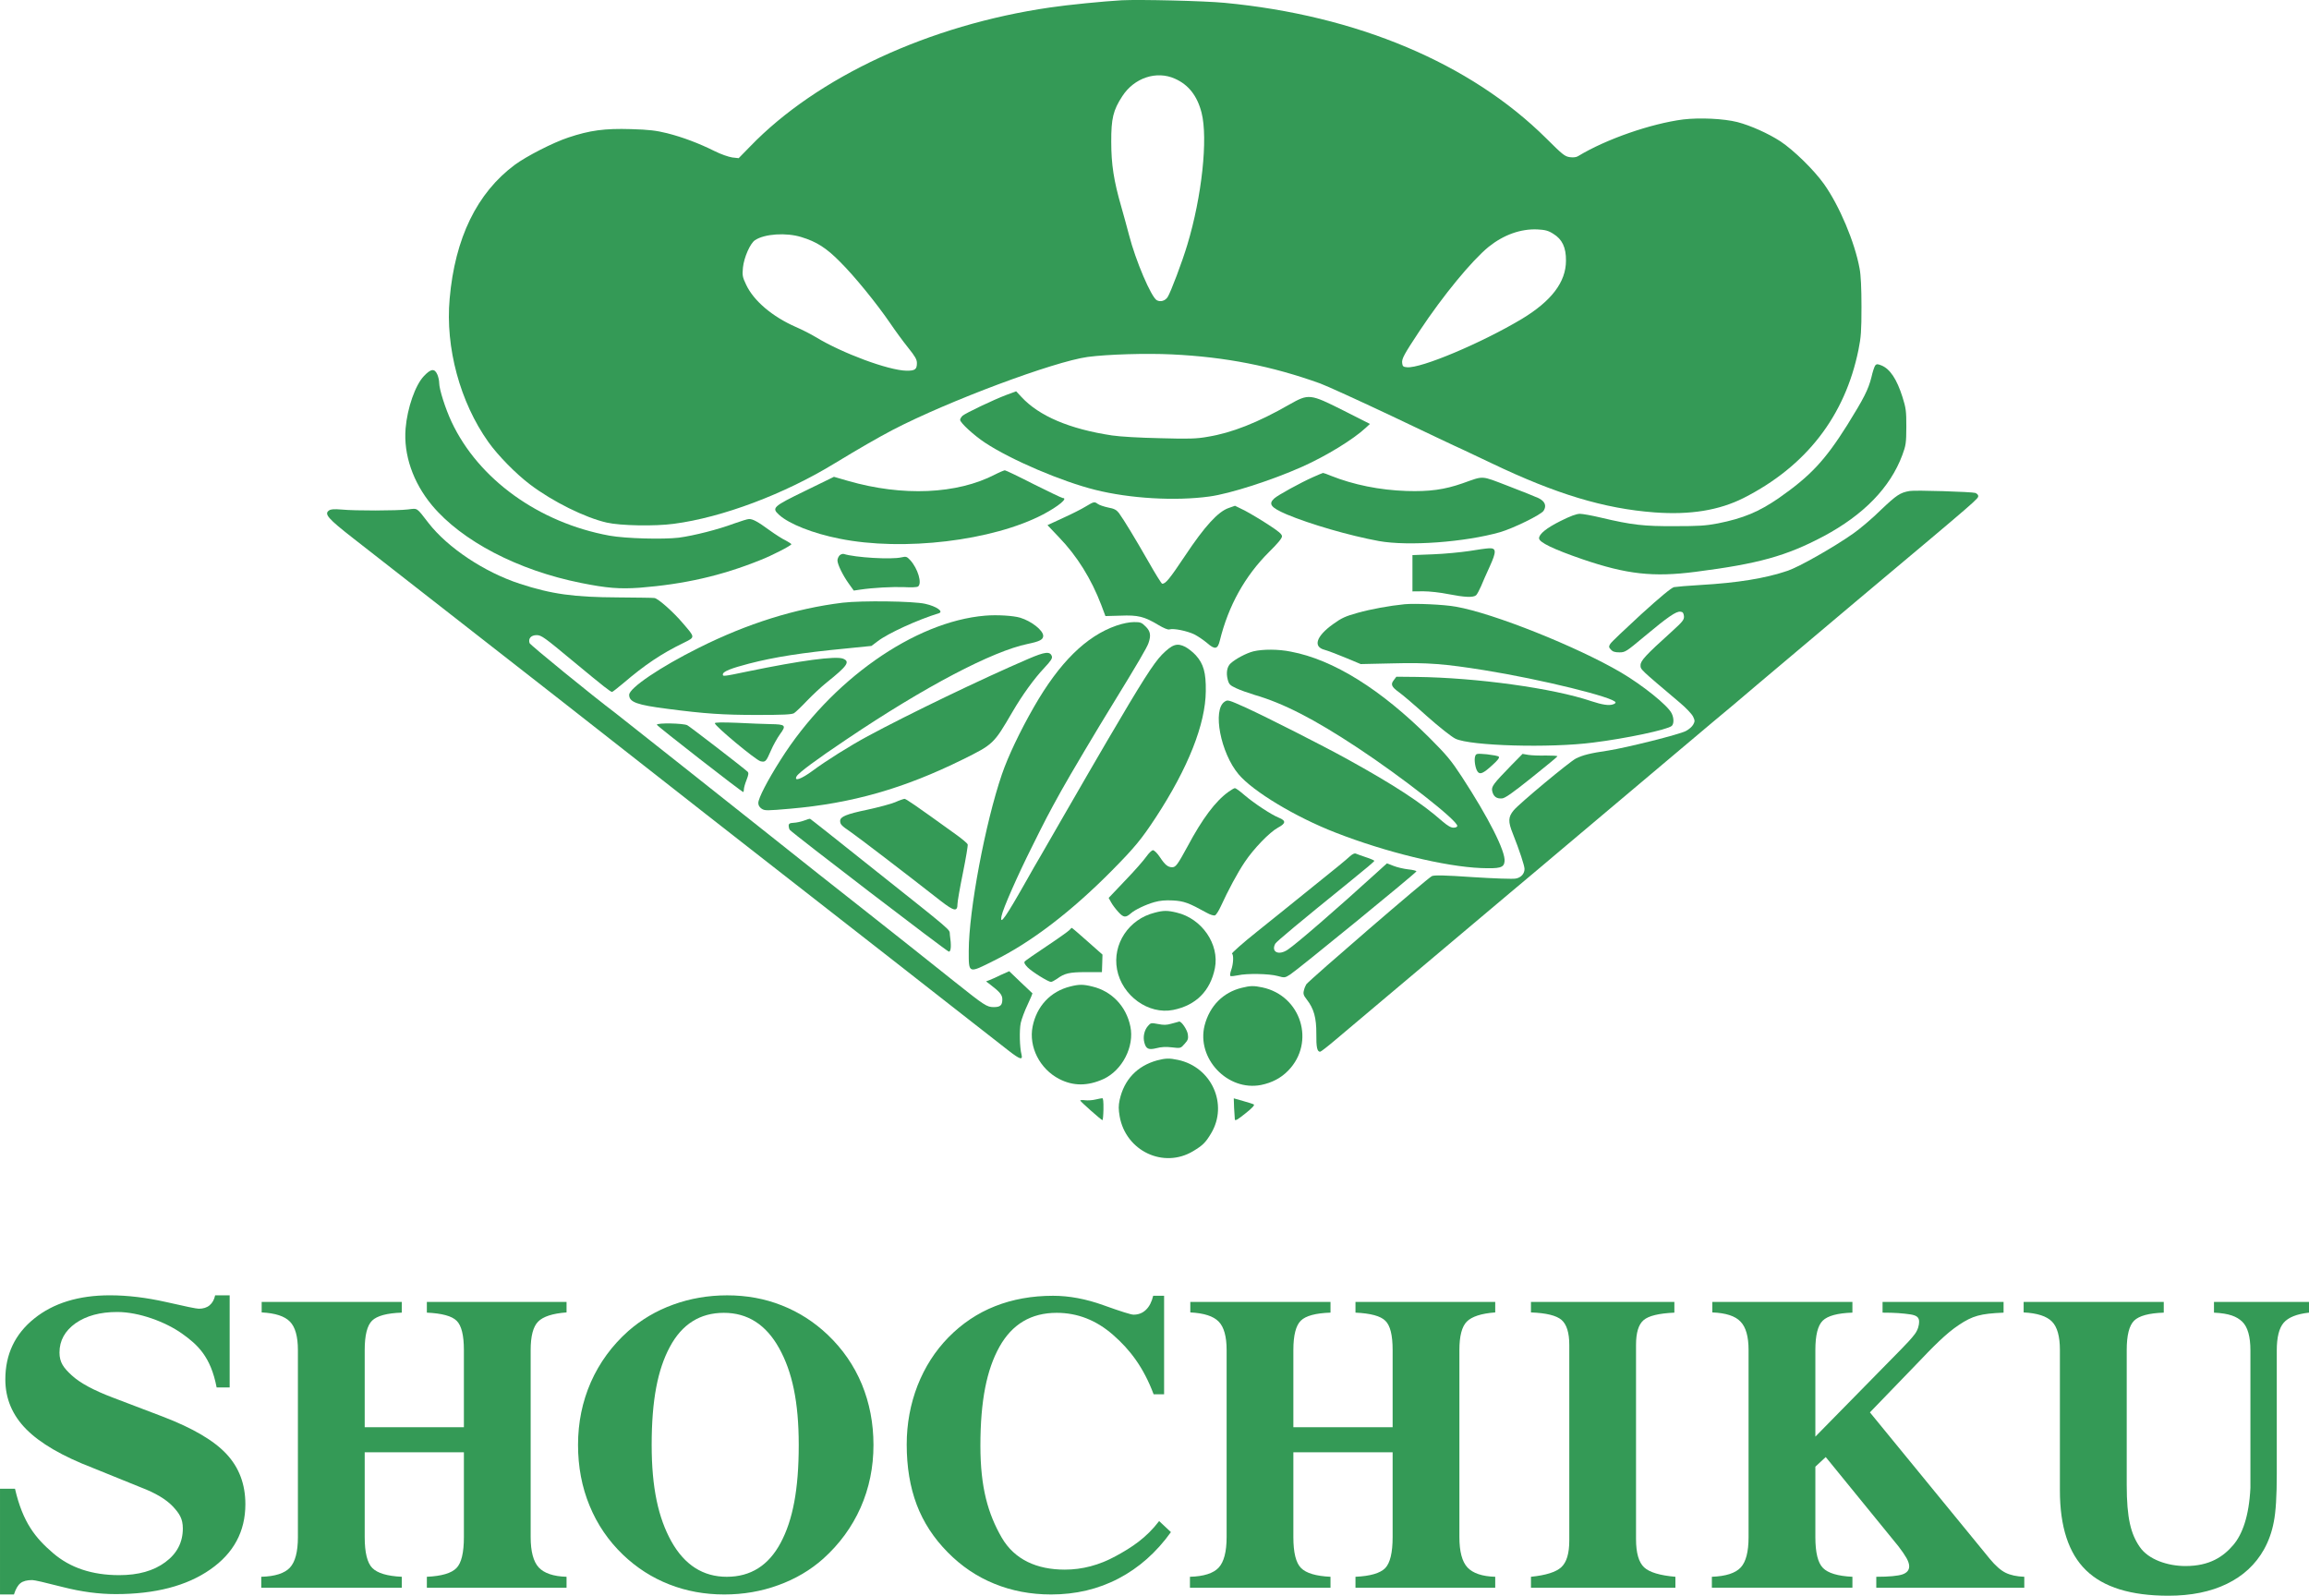 <?xml version="1.0"?>
<svg xmlns="http://www.w3.org/2000/svg" xmlns:xlink="http://www.w3.org/1999/xlink" width="1136.605px" height="785.484px" style="animation-delay: 0s; animation-direction: normal; animation-duration: 0s; animation-fill-mode: none; animation-iteration-count: 1; animation-name: none; animation-play-state: running; animation-timing-function: ease; background-attachment: scroll; background-blend-mode: normal; background-clip: border-box; background-color: rgba(0, 0, 0, 0); background-image: none; background-origin: padding-box; background-position: 0% 0%; background-repeat: repeat; background-size: auto; border-bottom-color: rgb(0, 0, 0); border-bottom-left-radius: 0px; border-bottom-right-radius: 0px; border-bottom-style: none; border-bottom-width: 0px; border-collapse: separate; border-image-outset: 0px; border-image-repeat: stretch; border-image-slice: 100%; border-image-source: none; border-image-width: 1; border-left-color: rgb(0, 0, 0); border-left-style: none; border-left-width: 0px; border-right-color: rgb(0, 0, 0); border-right-style: none; border-right-width: 0px; border-top-color: rgb(0, 0, 0); border-top-left-radius: 0px; border-top-right-radius: 0px; border-top-style: none; border-top-width: 0px; bottom: auto; box-shadow: none; box-sizing: content-box; break-after: auto; break-before: auto; break-inside: auto; caption-side: top; clear: none; clip: auto; color: rgb(0, 0, 0); content: ; cursor: auto; direction: ltr; display: block; empty-cells: show; float: none; font-family: &quot;Times New Roman&quot;; font-kerning: auto; font-size: 16px; font-stretch: 100%; font-style: normal; font-variant: normal; font-variant-ligatures: normal; font-variant-caps: normal; font-variant-numeric: normal; font-variant-east-asian: normal; font-weight: 400; height: 785.469px; image-rendering: auto; isolation: auto; justify-items: normal; justify-self: auto; left: auto; letter-spacing: normal; line-height: normal; list-style-image: none; list-style-position: outside; list-style-type: disc; margin-bottom: 0px; margin-left: 0px; margin-right: 0px; margin-top: 0px; max-height: none; max-width: none; min-height: 0px; min-width: 0px; mix-blend-mode: normal; object-fit: fill; object-position: 50% 50%; offset-distance: 0px; offset-path: none; offset-rotate: auto 0deg; opacity: 1; orphans: 2; outline-color: rgb(0, 0, 0); outline-offset: 0px; outline-style: none; outline-width: 0px; overflow-anchor: auto; overflow-wrap: normal; overflow-x: visible; overflow-y: visible; padding-bottom: 0px; padding-left: 0px; padding-right: 0px; padding-top: 0px; pointer-events: auto; position: static; resize: none; right: auto; scroll-behavior: auto; speak: normal; table-layout: auto; tab-size: 8; text-align: start; text-align-last: auto; text-decoration: none solid rgb(0, 0, 0); text-decoration-line: none; text-decoration-style: solid; text-decoration-color: rgb(0, 0, 0); text-decoration-skip-ink: auto; text-underline-position: auto; text-indent: 0px; text-rendering: auto; text-shadow: none; text-size-adjust: auto; text-overflow: clip; text-transform: none; top: auto; touch-action: auto; transition-delay: 0s; transition-duration: 0s; transition-property: all; transition-timing-function: ease; unicode-bidi: normal; vertical-align: baseline; visibility: visible; white-space: normal; widows: 2; width: 1136.59px; will-change: auto; word-break: normal; word-spacing: 0px; word-wrap: normal; z-index: auto; zoom: 1; -webkit-appearance: none; backface-visibility: visible; -webkit-border-horizontal-spacing: 0px; -webkit-border-image: none; -webkit-border-vertical-spacing: 0px; -webkit-box-align: stretch; -webkit-box-decoration-break: slice; -webkit-box-direction: normal; -webkit-box-flex: 0; -webkit-box-flex-group: 1; -webkit-box-lines: single; -webkit-box-ordinal-group: 1; -webkit-box-orient: horizontal; -webkit-box-pack: start; -webkit-box-reflect: none; column-count: auto; column-gap: normal; column-rule-color: rgb(0, 0, 0); column-rule-style: none; column-rule-width: 0px; column-span: none; column-width: auto; align-content: normal; align-items: normal; align-self: auto; flex-basis: auto; flex-grow: 0; flex-shrink: 1; flex-direction: row; flex-wrap: nowrap; justify-content: normal; -webkit-font-smoothing: auto; grid-auto-columns: auto; grid-auto-flow: row; grid-auto-rows: auto; grid-column-end: auto; grid-column-start: auto; grid-template-areas: none; grid-template-columns: none; grid-template-rows: none; grid-row-end: auto; grid-row-start: auto; grid-column-gap: 0px; grid-row-gap: 0px; -webkit-highlight: none; hyphens: manual; -webkit-hyphenate-character: auto; -webkit-line-break: auto; -webkit-line-clamp: none; -webkit-locale: auto; -webkit-margin-before-collapse: collapse; -webkit-margin-after-collapse: collapse; -webkit-mask-box-image: none; -webkit-mask-box-image-outset: 0px; -webkit-mask-box-image-repeat: stretch; -webkit-mask-box-image-slice: 0 fill; -webkit-mask-box-image-source: none; -webkit-mask-box-image-width: auto; -webkit-mask-clip: border-box; -webkit-mask-composite: source-over; -webkit-mask-image: none; -webkit-mask-origin: border-box; -webkit-mask-position: 0% 0%; -webkit-mask-repeat: repeat; -webkit-mask-size: auto; order: 0; perspective: none; perspective-origin: 568.297px 392.734px; -webkit-print-color-adjust: economy; -webkit-rtl-ordering: logical; shape-outside: none; shape-image-threshold: 0; shape-margin: 0px; -webkit-tap-highlight-color: rgba(0, 0, 0, 0.18); -webkit-text-combine: none; -webkit-text-decorations-in-effect: none; -webkit-text-emphasis-color: rgb(0, 0, 0); -webkit-text-emphasis-position: over right; -webkit-text-emphasis-style: none; -webkit-text-fill-color: rgb(0, 0, 0); -webkit-text-orientation: vertical-right; -webkit-text-security: none; -webkit-text-stroke-color: rgb(0, 0, 0); -webkit-text-stroke-width: 0px; transform: none; transform-origin: 0px 0px; transform-style: flat; -webkit-user-drag: auto; -webkit-user-modify: read-only; user-select: auto; -webkit-writing-mode: horizontal-tb; -webkit-app-region: no-drag; buffered-rendering: auto; clip-path: none; clip-rule: nonzero; mask: none; filter: none; flood-color: rgb(0, 0, 0); flood-opacity: 1; lighting-color: rgb(255, 255, 255); stop-color: rgb(0, 0, 0); stop-opacity: 1; color-interpolation: sRGB; color-interpolation-filters: linearRGB; color-rendering: auto; fill: rgb(0, 0, 0); fill-opacity: 1; fill-rule: nonzero; marker-end: none; marker-mid: none; marker-start: none; mask-type: luminance; shape-rendering: auto; stroke: none; stroke-dasharray: none; stroke-dashoffset: 0px; stroke-linecap: butt; stroke-linejoin: miter; stroke-miterlimit: 4; stroke-opacity: 1; stroke-width: 1px; alignment-baseline: auto; baseline-shift: 0px; dominant-baseline: auto; text-anchor: start; writing-mode: horizontal-tb; vector-effect: none; paint-order: fill stroke markers; d: none; cx: 0px; cy: 0px; x: 0px; y: 0px; r: 0px; rx: auto; ry: auto; caret-color: rgb(0, 0, 0); line-break: auto;" version="1.1">
  <style type="text/css"/>
  <svg xmlns="http://www.w3.org/2000/svg" xmlns:inkscape="http://www.inkscape.org/namespaces/inkscape" xmlns:sodipodi="http://sodipodi.sourceforge.net/DTD/sodipodi-0.dtd" xmlns:svg="http://www.w3.org/2000/svg" xmlns:rdf="http://www.w3.org/1999/02/22-rdf-syntax-ns#" xmlns:dc="http://purl.org/dc/elements/1.1/" xmlns:cc="http://creativecommons.org/ns#" xmlns:xlink="http://www.w3.org/1999/xlink" version="1.1" id="svg2" x="0px" y="0px" viewBox="-0.798 -1.497 1136.605 785.484" enable-background="new -0.798 -1.497 1136.605 785.484" xml:space="preserve">
<g>
	
		
	<g>
		<g>
			<g>
				<g id="g3550">
					<g>
						<g id="g3552">
							<g id="g3582" transform="translate(415.888,37.83)">
								<path id="path3584" fill="#349A56" d="M-22.241,77.369          c-7.449-2.308-18.062-1.605-22.755,1.507c-2.383,1.503-5.443,8.478-5.973,13.447c-0.376,3.909-0.246,4.715,1.609,8.578          c3.712,7.877,12.869,15.653,24.435,20.724c3.238,1.405,7.629,3.662,9.76,4.966c13.12,7.979,35.752,16.358,44.632,16.558          c4.293,0.051,5.195-0.649,5.195-3.762c0-1.754-0.856-3.261-4.365-7.627c-2.386-2.961-6.322-8.331-8.76-11.943          c-6.546-9.583-17.609-23.231-24.66-30.205C-9.921,82.69-14.79,79.627-22.241,77.369 M347.921,75.764          c-2.485-1.604-4.068-1.956-7.827-2.157c-8.255-0.354-16.607,2.657-24.011,8.579c-8.252,6.774-22.327,23.786-34.066,41.497          c-7.457,11.292-8.784,13.599-8.483,15.707c0.176,1.605,0.526,1.909,2.355,2.058c6.827,0.699,36.856-11.993,56.553-23.786          c14.624-8.831,21.702-18.164,21.724-28.649C354.241,82.439,352.288,78.423,347.921,75.764 M161.637-0.606          c-9.061-4.066-20.022-0.399-25.865,8.629c-4.492,6.875-5.495,10.988-5.449,22.478c0,11.14,1.261,19.169,4.921,31.866          c1.054,3.71,2.811,10.034,3.839,13.998c3.212,12.546,10.936,30.659,13.699,32.114c1.778,0.951,4.064,0.299,5.292-1.557          c1.507-2.356,7.175-17.309,9.706-25.79c7.152-23.635,10.237-52.334,7.003-64.979C172.652,7.826,168.356,2.355,161.637-0.606           M135.467-39.194c9.234-0.45,40.57,0.304,50.605,1.256c65.209,6.171,121.131,29.805,158.286,66.633          c8.078,8.031,9.184,8.984,11.69,9.335c1.679,0.25,3.286,0.048,4.089-0.502c13.8-8.38,35.876-16.006,51.783-18.064          c8.179-0.954,19.869-0.4,26.647,1.304c6.645,1.758,15.102,5.568,21.095,9.433c6.603,4.366,16.559,14.099,21.527,21.076          c7.528,10.586,15.152,28.599,17.514,41.596c0.627,3.159,0.925,9.732,0.925,18.816c0,11.893-0.225,15.003-1.48,21.175          c-6.623,32.615-25.765,57.354-56.573,72.959c-12.089,6.072-26.246,8.379-43.853,7.075          c-24.788-1.857-48.473-9.031-80.16-24.186c-4.817-2.258-11.268-5.369-14.301-6.773c-3.011-1.305-18.794-8.833-35.047-16.561          c-16.258-7.676-32.014-14.852-35.05-15.955c-23.734-8.53-46.489-13.046-73.059-14.301          c-12.694-0.604-31.485-0.049-41.397,1.255c-16.733,2.309-68.539,21.678-95.887,35.877          c-7.729,4.065-16.733,9.285-28.579,16.458c-24.739,15.154-55.395,26.693-79.281,29.806          c-9.328,1.255-26.166,0.954-32.991-0.602c-10.613-2.412-26.62-10.334-37.681-18.715c-6.875-5.169-15.83-14.251-20.6-20.975          c-13.949-19.62-21.201-46.514-19.042-70.452c2.606-29.901,13.449-52.13,32.087-65.982          c5.795-4.264,18.819-10.938,26.391-13.446c10.54-3.512,17.791-4.517,30.836-4.115c8.881,0.25,12.367,0.702,17.688,2.006          c7.775,1.959,15.931,5.071,23.458,8.833c3.111,1.556,6.773,2.81,8.656,3.11l3.161,0.351l5.696-5.821          c33.018-34.172,88.211-59.76,147.472-68.34C108.748-36.933,126.561-38.69,135.467-39.194"/>
							</g>
							<g id="g3586" transform="translate(436.465,35.371)">
								<path id="path3588" fill="#349A56" d="M485.83,143.003          c0.702-0.754,1.128-0.754,3.137,0.047c4.188,1.758,7.499,6.775,10.285,15.557c1.654,5.319,1.903,6.724,1.88,14.601          c-0.025,8.079-0.226,9.184-1.98,13.95c-5.924,15.907-18.994,29.403-38.739,39.939c-18.34,9.736-32.115,13.55-63.021,17.513          c-20.953,2.711-33.995,1.203-55.626-6.172c-14.273-4.916-21.422-8.328-21.422-10.337c0-2.105,3.684-5.067,10.51-8.478          c4.896-2.457,7.879-3.563,9.636-3.563c1.329,0,6.021,0.852,10.41,1.904c15.032,3.564,21.076,4.268,36.306,4.167          c11.668,0,15.129-0.199,21.148-1.353c12.646-2.511,20.224-5.771,29.832-12.344c15.729-10.989,22.807-18.516,33.896-36.129          c8.129-13.099,10.311-17.311,11.868-23.483C484.525,146.164,485.425,143.553,485.83,143.003"/>
							</g>
							<g id="g3590" transform="translate(408.66,35.171)">
								<path id="path3592" fill="#349A56" d="M-200.717,148.371          c3.438-3.614,5.218-3.764,6.571-0.602c0.504,1.205,0.878,3.011,0.878,4.065c0,3.108,3.064,12.694,6.075,19.119          c13.22,28.248,42.95,49.672,77.723,56.047c8.028,1.452,26.542,1.906,34.147,1.002c7.522-1.002,19.669-4.115,27.248-6.975          c3.285-1.155,6.544-2.208,7.349-2.208c1.906,0,4.238,1.255,10.208,5.62c2.787,2.007,6.325,4.266,7.877,4.968          c1.433,0.803,2.736,1.608,2.736,1.808c0,0.651-9.608,5.618-15.304,7.827c-19.344,7.778-37.382,11.841-59.334,13.598          c-9.961,0.702-16.21,0.2-28.953-2.358c-31.085-6.225-58.658-20.674-73.336-38.238c-9.356-11.288-14.049-24.936-12.97-37.833          C-208.946,164.127-205.058,152.887-200.717,148.371"/>
							</g>
							<g id="g3594" transform="translate(419.815,34.806)">
								<path id="path3596" fill="#349A56" d="M79.584,156.313l2.583,2.762          c8.654,9.382,23.66,15.804,44.609,18.965c4.013,0.603,13.648,1.155,23.606,1.356c14.128,0.401,18.091,0.3,23.536-0.704          c11.763-1.906,24.659-6.973,40.04-15.805c9.681-5.472,10.21-5.42,26.797,2.91l12.993,6.571l-2.06,1.907          c-6.068,5.673-19.468,13.9-31.408,19.218c-14.752,6.575-35.427,13.251-45.561,14.604          c-16.833,2.306-39.089,1.002-56.15-3.264c-16.381-4.065-41.394-14.7-54.242-23.182c-5.496-3.614-12.32-9.884-12.32-11.291          c0-0.501,0.53-1.354,1.183-2.006c1.505-1.305,15.253-7.878,21.527-10.237L79.584,156.313z"/>
							</g>
							<g id="g3598" transform="translate(419.601,33.281)">
								<path id="path3600" fill="#349A56" d="M69.436,198.783          c2.106-1.106,4.265-1.959,4.79-2.061c0.401,0,6.851,3.063,14.277,6.875c7.376,3.665,13.797,6.775,14.225,6.775          c2.783,0-2.06,4.063-9.684,8.082c-24.815,12.992-68.796,18.261-100.128,11.94c-13.045-2.561-24.815-7.228-29.757-11.691          c-3.813-3.465-3.236-4.068,12.873-11.895l14.074-6.875l6.949,2.009C23.876,209.671,50.697,208.518,69.436,198.783"/>
							</g>
							<g id="g3602" transform="translate(425.693,33.232)">
								<path id="path3604" fill="#349A56" d="M219.847,200.135          c2.508-1.104,4.718-2.057,4.916-2.06c0.251,0,2.06,0.604,3.914,1.408c11.115,4.415,23.884,7.024,37.182,7.474          c11.316,0.353,18.666-0.651,27.548-3.761c10.837-3.813,8.729-3.964,22.501,1.303c6.802,2.611,13.476,5.272,14.953,5.976          c3.165,1.554,4.067,3.76,2.486,6.219c-1.226,1.959-15.027,8.683-21.429,10.54c-17.307,4.917-45.133,6.973-59.659,4.366          c-14.5-2.661-33.993-8.331-45.435-13.149c-7.778-3.359-9.058-5.067-6.07-7.826          C202.509,209.019,213.552,202.947,219.847,200.135"/>
							</g>
							<g id="g3606" transform="translate(437.125,32.966)">
								<path id="path3608" fill="#349A56" d="M502.103,207.226          c2.557-0.502,30.686,0.402,32.341,0.953c0.752,0.304,1.405,0.956,1.405,1.406c0,1.506,1.602,0.201-59.436,51.382          c-20.323,17.111-42.525,35.778-49.3,41.546c-6.801,5.82-16.785,14.249-22.404,18.867          c-19.646,16.559-60.213,50.729-74.339,62.622c-7.85,6.624-18.94,16.007-24.687,20.771          c-9.66,8.129-38.937,32.814-67.391,56.752c-6.797,5.724-15.35,12.945-19.114,16.109c-3.66,3.11-6.926,5.618-7.251,5.618          c-1.477,0-1.957-2.158-1.88-8.782c0.051-7.977-1.231-12.443-4.693-16.907c-1.556-1.957-1.856-2.809-1.457-4.367          c0.229-1.104,0.781-2.459,1.185-3.111c1.578-2.158,59.783-52.388,61.838-53.283c1.154-0.557,6.327-0.456,20.197,0.498          c10.262,0.651,19.771,1.002,21.08,0.701c2.632-0.454,4.334-2.409,4.334-4.715c0-1.608-2.48-9.135-5.766-17.412          c-2.41-5.972-2.288-8.181,0.45-11.492c2.909-3.465,27.521-23.934,30.636-25.491c3.386-1.656,6.747-2.561,15.93-3.913          c8.979-1.406,35.123-7.929,38.211-9.633c1.453-0.755,3.059-2.158,3.564-3.114c0.874-1.606,0.874-2.006-0.054-3.965          c-0.604-1.253-3.591-4.415-6.671-6.975c-19.696-16.658-19.195-16.156-19.195-18.315c0-2.208,2.483-4.915,15.204-16.405          c5.617-5.118,6.296-5.922,6.171-7.778c-0.203-1.559-0.579-2.06-1.732-2.159c-2.058-0.298-6.198,2.559-17.686,12.144          c-9.008,7.524-9.483,7.876-12.37,7.876c-2.183,0-3.313-0.352-4.188-1.353c-1.08-1.152-1.08-1.554-0.276-2.86          c0.503-0.852,7.352-7.326,15.154-14.5c9.782-8.881,14.928-13.097,16.207-13.398c1.102-0.201,6.898-0.704,12.995-1.053          c18.29-1.056,31.938-3.263,42.853-6.973c5.72-1.91,22.906-11.695,32.311-18.318c3.313-2.308,9.509-7.529,13.801-11.79          C495.605,209.283,497.389,208.028,502.103,207.226"/>
							</g>
							<g id="g3610" transform="translate(421.335,32.666)">
								<path id="path3612" fill="#349A56" d="M112.233,215.202          c4.018-2.408,4.34-2.559,6.024-1.306c0.729,0.552,2.987,1.305,5.066,1.758c3.037,0.55,4.09,1.152,5.296,2.658          c2.608,3.61,7.954,12.445,14.423,23.733c3.464,6.122,6.577,11.139,6.927,11.139c1.705,0,3.611-2.359,11.263-13.797          c9.711-14.601,16.234-21.677,21.425-23.483l3.14-1.105l4.813,2.358c2.563,1.354,7.807,4.467,11.494,6.876          c5.243,3.411,6.821,4.715,6.821,5.818c0,0.954-2.155,3.566-6.4,7.726c-11.864,11.845-19.965,26.398-24.206,43.61          c-1.03,4.262-2.386,4.563-6.222,1.204c-1.656-1.407-4.518-3.362-6.374-4.313c-3.614-1.708-10.239-3.066-12.216-2.411          c-0.729,0.251-2.863-0.656-5.472-2.212c-6.899-4.16-10.037-4.915-18.616-4.561l-7.404,0.2l-2.054-5.47          c-4.893-12.798-11.843-24.036-20.8-33.317l-5.669-5.971l7.603-3.515C105.308,218.916,110.301,216.408,112.233,215.202"/>
							</g>
							<g id="g3614" transform="translate(406.838,32.592)">
								<path id="path3616" fill="#349A56" d="M-245.687,217.183          c0.954-0.652,2.409-0.751,6.172-0.453c6.545,0.652,27.169,0.602,32.714-0.05c4.916-0.603,4.065-1.102,10.136,6.725          c9.507,12.191,27.523,24.182,44.907,29.852c15.632,5.121,26.645,6.626,48.297,6.726c9.283,0.103,17.361,0.151,17.962,0.301          c1.73,0.149,9.283,6.824,13.949,12.344c6.247,7.273,6.22,6.824,0.302,9.785c-10.913,5.317-18.944,10.734-29.53,19.77          c-2.836,2.355-5.295,4.315-5.544,4.315c-0.779,0-3.636-2.207-19.143-15.054c-14.174-11.79-15.682-12.896-17.989-12.896          c-2.785,0-4.24,1.656-3.511,3.916c0.354,0.954,30.91,25.89,42.175,34.372c2.055,1.556,59.308,46.916,78.249,61.967          c4.493,3.613,14.254,11.341,21.729,17.26c7.48,5.924,18.141,14.356,23.683,18.669c5.598,4.417,14.778,11.741,20.499,16.207          c5.721,4.563,15.957,12.644,22.831,18.163c14.806,11.794,15.933,12.549,19.344,12.549c3.236,0,4.214-0.908,4.214-3.815          c0-2.208-1.202-3.618-5.892-7.227L77.758,449l1.581-0.6c0.904-0.303,3.386-1.459,5.647-2.563l4.164-1.854l5.593,5.371          c3.137,3.009,5.748,5.417,5.846,5.521c0.075,0.05-0.977,2.606-2.356,5.515c-1.457,3.011-2.961,7.079-3.414,9.083          c-0.729,3.562-0.553,11.991,0.402,15.609c0.677,2.805-0.854,2.309-6.271-1.91c-2.687-2.059-10.788-8.427-18.115-14.149          c-7.327-5.722-24.786-19.368-38.862-30.408c-33.491-26.144-59.412-46.365-69.869-54.541          c-4.671-3.615-14.706-11.541-22.41-17.516c-7.696-6.071-40.668-31.908-73.358-57.5c-54.872-42.803-66.51-51.885-99.93-78.03          C-246.267,221.145-248.168,218.94-245.687,217.183"/>
							</g>
							<g id="g3618" transform="translate(428.685,31.816)">
								<path id="path3620" fill="#349A56" d="M293.725,237.929          c4.089-0.701,8.529-1.302,9.836-1.352c3.563-0.15,3.639,1.604,0.277,8.981c-1.557,3.411-3.542,7.828-4.292,9.734          c-0.852,1.955-1.928,3.964-2.433,4.417c-1.482,1.204-5.62,1.002-13.574-0.553c-3.916-0.804-9.384-1.406-12.396-1.406          l-5.345,0.049v-8.932v-8.931l10.239-0.402C281.658,239.334,289.612,238.535,293.725,237.929"/>
							</g>
							<g id="g3622" transform="translate(416.623,31.733)">
								<path id="path3624" fill="#349A56" d="M-4.106,240.122          c0.551-0.502,1.581-0.854,2.085-0.652c5.617,1.757,23.331,2.811,28.299,1.658c2.307-0.504,2.658-0.455,4.34,1.353          c3.788,4.117,5.971,11.491,3.859,12.997c-0.572,0.4-3.511,0.5-6.872,0.3c-5.494-0.2-15.104,0.25-21.774,1.255l-2.988,0.45          l-2.483-3.464c-2.885-4.011-5.547-9.432-5.547-11.389C-5.187,241.778-4.659,240.722-4.106,240.122"/>
							</g>
							<g id="g3626" transform="translate(416.679,30.824)">
								<path id="path3628" fill="#349A56" d="M-2.707,264.362          c9.457-1.103,34.846-0.803,40.695,0.55c5.597,1.255,9.257,3.866,6.598,4.666c-10.339,3.161-24.912,9.836-29.954,13.699          l-3.137,2.359l-12.445,1.255c-21.952,2.108-35.325,4.216-47.918,7.476c-8.482,2.208-12.469,3.764-12.746,5.067          c-0.202,1.306-0.249,1.358,12.268-1.255c26.168-5.418,43.278-7.674,46.89-6.267c3.538,1.455,2.159,3.511-8,11.639          c-2.712,2.157-7.027,6.223-9.738,9.03c-2.709,2.863-5.593,5.622-6.445,6.174c-1.229,0.65-5.145,0.851-18.19,0.851          c-16.686,0-25.694-0.599-44.107-3.009c-14.927-1.907-18.84-3.259-18.84-6.873c0-3.363,15.377-13.749,34.322-23.182          C-49.573,274.598-26.04,267.221-2.707,264.362"/>
							</g>
							<g id="g3630" transform="translate(427.446,30.795)">
								<path id="path3632" fill="#349A56" d="M263.128,265.142          c5.243-0.501,19.645,0.153,25.29,1.208c18.492,3.21,59.709,19.718,81.239,32.363c10.587,6.222,22.927,16.107,24.937,20.072          c1.203,2.306,1.203,5.318,0.052,6.272c-2.186,1.854-22.457,6.168-38.689,8.177c-21.175,2.763-60.437,1.656-67.763-1.903          c-1.881-0.905-7.978-5.723-13.975-11.042c-5.945-5.368-12.118-10.64-13.772-11.794c-3.741-2.705-4.244-3.908-2.611-5.968          l1.278-1.704l9.934,0.097c29.554,0.355,67.314,5.57,85.878,11.892c5.649,1.856,8.958,2.358,11.017,1.556          c0.604-0.201,1.078-0.554,1.078-0.852c0-2.409-36.805-11.442-64.604-15.905c-19.49-3.113-27.924-3.816-44.959-3.363          l-15.883,0.35l-7.573-3.161c-4.118-1.702-8.758-3.461-10.237-3.861c-5.796-1.507-4.089-6.674,4.064-12.548          c4.363-3.157,6.173-3.96,12.296-5.67C246.622,267.552,255.574,265.896,263.128,265.142"/>
							</g>
							<g id="g3634" transform="translate(419.41,30.576)">
								<path id="path3636" fill="#349A56" d="M64.709,270.984c5.82-0.503,13.876,0,17.24,1          c5.645,1.709,11.363,6.273,11.363,8.933c0,1.857-1.73,2.763-7.575,3.966c-17.389,3.562-50.755,21.072-89.045,46.863          c-15,10.035-23.832,16.606-24.761,18.318c-1.453,2.708,2.261,1.401,7.778-2.664c6.674-4.963,18.414-12.343,27.274-17.108          c19.694-10.64,56.195-28.25,79.003-38.033c8.28-3.566,10.711-3.816,11.591-1.254c0.3,1-0.503,2.257-3.666,5.618          c-5.113,5.418-10.913,13.446-15.852,21.925c-9.085,15.555-9.259,15.756-24.359,23.233          c-28.982,14.304-54.394,21.58-84.93,24.238c-11.542,1.002-12.467,1.002-13.997,0.05c-1.131-0.753-1.706-1.707-1.706-2.862          c0-2.359,4.514-11.087,10.989-21.275C-11.309,302.895,29.888,273.893,64.709,270.984"/>
							</g>
							<g id="g3638" transform="translate(421.923,30.385)">
								<path id="path3640" fill="#349A56" d="M126.775,276.093          c3.137-1.104,6.597-1.757,8.708-1.757c3.136,0,3.714,0.151,5.72,2.158c2.41,2.356,2.735,4.414,1.405,8.229          c-0.751,2.156-5.141,9.735-17.688,30.156c-6.975,11.242-21.5,35.729-25.213,42.449c-6.198,11.141-8.13,14.902-14.301,27.346          c-7.177,14.301-14.453,30.81-15.104,34.32c-1.08,5.223,2.057,0.656,13.046-18.813c1.456-2.609,4.338-7.678,6.323-10.987          c1.957-3.362,6.973-12.144,11.213-19.469c4.189-7.328,9.66-16.759,12.119-20.978c2.407-4.215,6.522-11.137,9.082-15.603          c17.538-29.955,23.006-38.436,27.147-42.75c5.121-5.12,7.428-5.919,11.49-3.864c1.406,0.753,3.713,2.508,5.219,4.164          c3.765,4.168,5.018,8.531,4.891,17.614c-0.122,16.256-8.703,37.834-24.535,62.072          c-7.153,10.887-10.412,14.851-21.603,26.188c-19.971,20.224-39.941,35.475-58.105,44.406          c-12.77,6.424-12.445,6.524-12.445-4.813c0.052-19.975,8.129-62.927,16.335-86.911c2.985-8.729,8.878-21.171,15.803-33.217          C98.801,294.206,111.923,281.262,126.775,276.093"/>
							</g>
							<g id="g3642" transform="translate(424.551,29.893)">
								<path id="path3644" fill="#349A56" d="M191.658,289.227          c4.646-1.103,12.268-1.103,18.392,0.149c20.925,3.918,44.409,18.617,68.24,42.402c8.484,8.481,10.763,11.242,15.906,19.118          c13.171,20.169,21.654,36.881,21.076,41.746c-0.303,3.11-2.258,3.611-11.59,3.264c-17.738-0.702-47.144-7.878-71.63-17.461          c-19.544-7.574-40.571-20.224-47.67-28.651c-8.879-10.49-12.997-31.814-6.899-35.781c1.534-1.049,1.885-0.9,10.539,2.965          c10.963,5.067,36.729,18.11,49.8,25.285c22.779,12.594,36.453,21.428,46.815,30.611c2.609,2.206,4.188,3.158,5.521,3.158          c1.104,0,1.853-0.399,1.853-0.851c0-2.759-27.193-24.034-49.072-38.485c-21.502-14.201-36.579-21.931-50.778-26.042          c-2.961-0.903-6.951-2.309-8.879-3.212c-3.14-1.458-3.665-1.955-4.265-4.266c-0.905-3.41-0.353-6.473,1.529-8.127          C183.027,292.844,188.123,290.135,191.658,289.227"/>
							</g>
							<g id="g3646" transform="translate(414.231,28.517)">
								<path id="path3648" fill="#349A56" d="M-63.157,325.981c0-0.402,3.438-0.5,10.886-0.202          c5.999,0.3,13.399,0.602,16.563,0.651c7.349,0.101,7.849,0.602,4.664,4.918c-1.305,1.808-3.411,5.521-4.563,8.23          c-2.288,5.267-2.663,5.72-5.095,5.12C-43.086,344.045-63.157,327.384-63.157,325.981"/>
							</g>
							<g id="g3650" transform="translate(413.12,28.488)">
								<path id="path3652" fill="#349A56" d="M-90.596,326.762          c0-1.004,13.098-0.753,15.003,0.252c1.405,0.751,27.269,20.675,29.631,22.83c0.65,0.598,0.547,1.456-0.479,4.115          c-0.753,1.856-1.304,3.912-1.304,4.664c0,0.753-0.152,1.254-0.328,1.254C-48.801,359.877-90.596,327.315-90.596,326.762"/>
							</g>
							<g id="g3654" transform="translate(428.798,27.88)">
								<path id="path3656" fill="#349A56" d="M296.526,342.976          c0.448-1.407,0.678-1.506,5.789-1.057c2.839,0.354,5.521,0.754,5.872,1.207c0.452,0.449-0.526,1.754-3.161,4.114          c-4.463,4.112-6.121,4.815-7.273,3.211C296.626,348.945,295.971,344.68,296.526,342.976"/>
							</g>
							<g id="g3658" transform="translate(429.502,27.719)">
								<path id="path3660" fill="#349A56" d="M319.18,341.884l2.911,0.5          c1.63,0.25,5.49,0.4,8.603,0.3c3.135,0,5.643,0.1,5.643,0.406c0,0.198-5.696,4.914-12.615,10.432          c-9.535,7.628-13.148,10.187-14.682,10.286c-2.681,0.203-4.188-0.951-4.787-3.56c-0.507-2.309,0.379-3.462,9.627-12.997          L319.18,341.884z"/>
							</g>
							<g id="g3662" transform="translate(424.071,27.201)">
								<path id="path3664" fill="#349A56" d="M179.796,361.114          c1.404-1.002,2.836-1.856,3.214-1.856c0.452,0,2.486,1.506,4.689,3.41c4.742,4.068,13.323,9.734,17.035,11.191          c3.514,1.453,3.41,2.758-0.552,4.867c-4.14,2.259-11.967,10.39-16.283,16.859c-3.638,5.368-8.278,14.103-11.814,21.828          c-1.007,2.209-2.285,4.217-2.86,4.467c-0.602,0.251-2.385-0.303-4.066-1.253c-8.903-4.923-11.217-5.772-16.66-6.075          c-3.758-0.199-6.32,0.049-9.055,0.803c-4.289,1.206-9.657,3.767-11.615,5.52c-2.613,2.259-3.616,2.157-6.148-0.601          c-1.332-1.455-2.961-3.564-3.611-4.817l-1.204-2.157l8.152-8.579c4.514-4.667,9.131-9.935,10.387-11.745          c1.203-1.701,2.659-3.158,3.289-3.158c0.599,0,2.152,1.508,3.432,3.461c2.46,3.715,3.893,4.92,6.023,4.92          c1.755,0,2.685-1.305,7.605-10.342C166.976,374.31,173.45,365.682,179.796,361.114"/>
							</g>
							<g id="g3666" transform="translate(417.687,27.003)">
								<path id="path3668" fill="#349A56" d="M22.178,366.381          c2.082-0.953,4.113-1.604,4.563-1.651c0.729,0,4.517,2.508,25.642,17.76c2.783,2.008,5.219,4.066,5.468,4.617          c0.201,0.502-0.876,6.824-2.331,14.048c-1.48,7.276-2.684,14.151-2.684,15.307c0,3.912-1.584,3.66-8.083-1.357          c-17.812-13.949-40.792-31.513-44.506-34.069c-4.566-3.114-5.167-3.765-5.167-5.47c0-2.059,3.186-3.363,13.322-5.468          C13.995,368.889,20.117,367.236,22.178,366.381"/>
							</g>
							<g id="g3670" transform="translate(415.937,26.65)">
								<path id="path3672" fill="#349A56" d="M-21.032,375.815          c1.454-0.545,2.785-1.002,3.057-0.902c0.228,0.05,12.395,9.681,26.896,21.271c45.962,36.583,41.423,32.668,41.925,35.883          c0.752,5.063,0.604,8.225-0.501,8.225c-0.902,0-77.299-58.506-78.326-59.961c-0.28-0.401-0.529-1.354-0.529-1.956          c0-1.105,0.529-1.407,2.486-1.506C-24.696,376.821-22.438,376.319-21.032,375.815"/>
							</g>
							<g id="g3674" transform="translate(426.397,25.963)">
								<path id="path3676" fill="#349A56" d="M237.232,394.114          c1.28-1.151,2.332-1.657,2.935-1.404c0.548,0.254,2.837,1.056,5.04,1.807c2.207,0.704,4.115,1.556,4.115,1.757          c0,0.351-4.013,3.715-13.422,11.341c-22.904,18.518-34.746,28.401-35.348,29.454c-2.182,4.113,1.703,5.973,6.195,2.909          c4.395-2.956,23.812-19.77,43.181-37.381l5.594-5.07l3.286,1.257c1.76,0.703,5.018,1.452,7.25,1.706          c2.185,0.199,3.988,0.702,3.988,0.952c0,0.705-58.679,48.622-62.117,50.778c-2.609,1.656-2.737,1.706-6.197,0.754          c-4.116-1.153-15.177-1.354-19.523-0.35c-1.703,0.35-3.358,0.55-3.737,0.35c-0.303-0.201-0.124-1.508,0.431-3.061          c1.054-2.961,1.228-7.378,0.35-7.931c-0.35-0.2,5.245-5.216,12.444-10.938c7.226-5.819,20.021-16.055,28.349-22.828          C228.426,401.542,236.152,395.218,237.232,394.114"/>
							</g>
							<g id="g3678" transform="translate(422.659,24.886)">
								<path id="path3680" fill="#349A56" d="M144.933,422.89          c4.262-1.153,6.344-1.153,10.834-0.051c12.396,2.91,21.128,15.608,18.817,27.345c-2.258,11.244-9.332,18.317-20.548,20.573          c-12.166,2.41-25.186-6.974-27.623-19.918C124.057,438.348,132.186,426.052,144.933,422.89"/>
							</g>
							<g id="g3682" transform="translate(421.026,24.553)">
								<path id="path3684" fill="#349A56" d="M104.616,431.754          c0.475-0.501,0.977-1.054,1.156-1.056c0.149,0,3.586,2.913,7.674,6.573l7.427,6.577l-0.125,4.313l-0.149,4.314h-7.805          c-8.251,0-10.612,0.555-14.4,3.361c-1.203,0.806-2.433,1.457-2.862,1.457c-1.356,0-9.332-4.967-11.515-7.173          c-1.453-1.507-1.854-2.31-1.403-2.915c0.349-0.399,5.268-3.862,10.888-7.573          C99.169,435.867,104.115,432.304,104.616,431.754"/>
							</g>
							<g id="g3686" transform="translate(421.041,23.471)">
								<path id="path3688" fill="#349A56" d="M104.976,460.633c4.343-1.104,6.398-1.104,10.838,0          c9.587,2.261,16.735,9.733,18.767,19.668c2.082,9.835-3.963,21.63-13.272,25.892c-7.752,3.512-14.88,3.512-21.776-0.054          c-9.563-4.963-15.053-15.8-13.072-25.787C88.47,470.317,95.267,463.042,104.976,460.633"/>
							</g>
							<g id="g3690" transform="translate(424.326,23.446)">
								<path id="path3692" fill="#349A56" d="M186.089,461.314          c4.219-1.059,5.973-1.105,10.186-0.202c19.119,4.067,26.246,27.046,12.721,40.943c-3.563,3.665-7.977,5.974-13.346,7.074          c-16.484,3.212-31.914-13.045-27.799-29.353C170.334,470.242,176.907,463.568,186.089,461.314"/>
							</g>
							<g id="g3694" transform="translate(422.985,22.76)">
								<path id="path3696" fill="#349A56" d="M152.986,479.612          c1.855-0.456,3.485-0.957,3.658-1.006c1.134-0.2,3.967,4.013,4.295,6.276c0.298,2.153,0.072,2.857-1.608,4.709          c-1.933,2.212-2.006,2.212-6.271,1.709c-2.836-0.354-5.42-0.199-7.58,0.403c-3.86,0.949-5.116,0.398-5.943-2.712          c-0.781-2.857-0.048-6.121,1.729-8.179c1.405-1.603,1.532-1.657,4.995-1.003          C149.044,480.366,150.45,480.366,152.986,479.612"/>
							</g>
							<g id="g3698" transform="translate(422.704,22.055)">
								<path id="path3700" fill="#349A56" d="M146.041,498.428          c4.239-1.103,6.07-1.155,10.311-0.25c16.584,3.511,24.84,21.878,16.332,36.126c-2.781,4.671-4.188,5.973-8.83,8.779          c-14.575,8.783-33.192-0.05-36.202-17.109c-0.602-3.559-0.602-5.218,0-8.126C129.858,507.86,136.28,501.141,146.041,498.428          "/>
							</g>
							<g id="g3702" transform="translate(421.522,21.306)">
								<path id="path3704" fill="#349A56" d="M116.863,518.445          c1.407-0.298,2.912-0.651,3.386-0.651c0.479-0.054,0.654,1.604,0.604,5.472c-0.051,3.009-0.276,5.37-0.525,5.321          c-0.805-0.254-10.864-9.189-10.889-9.64c-0.05-0.248,1.029-0.35,2.409-0.149          C113.151,518.947,115.41,518.798,116.863,518.445"/>
							</g>
							<g id="g3706" transform="translate(424.18,21.149)">
								<path id="path3708" fill="#349A56" d="M182.346,518.005l4.568,1.302          c2.505,0.702,4.89,1.454,5.292,1.709c0.551,0.297-0.854,1.851-4.187,4.462c-3.813,3.06-5.045,3.764-5.149,2.909          c-0.049-0.6-0.248-3.158-0.372-5.77L182.346,518.005z"/>
							</g>
						</g>
					</g>
				</g>
			</g>
		</g>
		<g>
			<path fill="#349A56" d="M-0.798,783.373v-52.056h7.375c3.883,16.824,10.239,24.386,18.671,31.637     c8.434,7.285,19.291,10.911,32.652,10.911c9.335,0,16.928-2.114,22.662-6.384c5.763-4.236,8.637-9.77,8.637-16.605     c0-4.782-1.65-7.312-4.917-10.831c-3.339-3.507-8.519-6.611-15.608-9.322l-23.768-9.631     c-15.061-5.801-25.952-12.139-32.817-19.088c-6.828-6.898-10.263-15.079-10.263-24.47c0-12.331,4.715-22.33,14.196-29.954     c9.452-7.634,21.913-11.463,37.236-11.463c8.766,0,17.97,1.122,27.615,3.286c9.646,2.214,15.025,3.318,16.212,3.318     c2.163,0,3.957-0.558,5.299-1.697c1.376-1.16,2.28-2.801,2.721-4.907h7.15v45.356h-6.413c-2.936-15.299-9.443-21.1-17.057-26.523     c-8.005-5.682-21.047-10.621-31.879-10.621c-8.434,0-15.264,1.873-20.524,5.548c-5.215,3.731-7.9,8.522-7.9,14.414     c0,4.877,2.033,7.536,6.011,11.201c4.039,3.75,10.773,7.384,20.275,10.982l24.683,9.4c14.655,5.619,25.109,11.755,31.284,18.416     c6.179,6.641,9.253,14.867,9.253,24.641c0,13.431-5.748,24.142-17.329,32.172c-11.545,8.055-27.048,12.092-46.48,12.092     c-8.385,0-17.032-1.172-25.999-3.458c-8.968-2.297-13.993-3.449-15.074-3.449c-2.602,0-4.538,0.491-5.819,1.519     c-1.308,1.024-2.353,2.871-3.219,5.57h-6.865V783.373z"/>
			<path fill="#349A56" d="M127.802,780.056v-5.39c6.808-0.169,11.498-1.722,14.111-4.509c2.603-2.8,3.932-7.821,3.932-15.014     V663.05c0-6.65-1.329-11.372-3.932-13.987c-2.611-2.691-7.268-4.188-13.908-4.525v-5.175h68.972v5.28     c-7.28,0.244-12.172,1.557-14.609,3.932c-2.421,2.372-3.645,7.176-3.645,14.476v37.994h48.828V663.05     c0-7.3-1.201-12.069-3.561-14.39c-2.379-2.371-7.271-3.671-14.672-4.018v-5.28h68.763v5.175     c-6.889,0.512-11.571,2.056-13.982,4.525c-2.457,2.465-3.681,7.127-3.681,13.987v92.094c0,7.078,1.343,12.067,3.98,14.935     c2.636,2.812,7.198,4.419,13.684,4.588v5.39H209.32v-5.39c7.304-0.327,12.091-1.776,14.54-4.265     c2.459-2.446,3.693-7.591,3.693-15.258v-41.75h-48.829v41.75c0,7.603,1.26,12.685,3.754,15.215     c2.517,2.52,7.328,3.98,14.501,4.308v5.39H127.802z"/>
			<path fill="#349A56" d="M383.483,757.944c-5.961,11.184-14.798,16.727-26.534,16.727c-11.665,0-20.751-5.803-27.261-17.413     c-6.45-11.627-9.703-26.382-9.703-47.512c0-22.064,2.955-37.094,8.954-48.247c5.987-11.2,14.873-16.761,26.594-16.761     c11.679,0,20.754,5.803,27.2,17.415c6.439,11.591,9.647,26.397,9.647,47.593C392.381,731.847,389.424,746.835,383.483,757.944      M423.44,679.885c-3.847-9.214-9.406-17.281-16.771-24.311c-6.675-6.337-14.206-11.18-22.604-14.485     c-8.348-3.321-17.317-4.96-26.936-4.96c-9.289,0-18.149,1.521-26.501,4.551c-8.41,3.028-15.771,7.417-22.199,13.058     c-8.017,7.15-14.133,15.548-18.376,25.115c-4.216,9.619-6.319,19.901-6.319,30.896c0,10.718,1.877,20.715,5.678,29.907     c3.777,9.222,9.287,17.3,16.498,24.206c6.7,6.386,14.252,11.25,22.735,14.557c8.445,3.321,17.483,4.955,27.081,4.955     c9.3,0,18.196-1.51,26.629-4.597c8.422-3.043,15.835-7.438,22.083-13.007c8.028-7.232,14.145-15.613,18.397-25.164     c4.229-9.574,6.331-19.838,6.331-30.857C429.165,699.031,427.217,689.051,423.44,679.885"/>
			<path fill="#349A56" d="M575.592,752.679c-7.172,9.991-15.759,17.604-25.785,22.841c-10.001,5.242-21.095,7.859-33.176,7.859     c-10.033,0-19.369-1.767-27.982-5.293c-8.612-3.485-16.249-8.671-22.913-15.453c-6.924-6.994-11.996-14.793-15.285-23.453     c-3.278-8.693-4.917-18.548-4.917-29.616c0-10.275,1.817-19.926,5.332-29.026c3.575-9.076,8.611-16.986,15.216-23.734     c6.711-6.824,14.36-11.955,22.97-15.34c8.6-3.402,18.115-5.119,28.508-5.119c7.945,0,16.283,1.557,24.893,4.673     c8.647,3.1,13.531,4.624,14.718,4.624c2.434,0,4.477-0.791,6.117-2.379c1.662-1.578,2.849-3.89,3.575-6.918h5.37v48.49h-5.155     c-4.987-13.289-11.642-21.973-19.946-29.223c-8.3-7.288-17.577-10.875-27.767-10.875c-12.568,0-21.951,5.557-28.209,16.77     c-6.191,11.143-9.35,26.311-9.35,48.662c0,20.645,3.765,33.492,10.478,45.193c6.331,10.896,17.341,15.783,31.074,15.783     c8.609,0,16.949-2.214,24.976-6.592c8.066-4.365,15.205-9.087,21.454-17.308L575.592,752.679z"/>
			<path fill="#349A56" d="M584.953,780.056v-5.39c6.793-0.169,11.558-1.722,14.148-4.509c2.588-2.8,3.906-7.821,3.906-15.014     V663.05c0-6.65-1.318-11.372-3.906-13.987c-2.591-2.691-7.274-4.188-13.971-4.525v-5.175h69.012v5.28     c-7.294,0.244-12.176,1.557-14.588,3.932c-2.444,2.372-3.692,7.176-3.692,14.476v37.994h48.863V663.05     c0-7.3-1.173-12.069-3.575-14.39c-2.362-2.371-7.279-3.671-14.714-4.018v-5.28h68.794v5.175     c-6.91,0.512-11.546,2.056-14.002,4.525c-2.426,2.465-3.637,7.127-3.637,13.987v92.094c0,7.078,1.319,12.067,3.97,14.935     c2.638,2.812,7.197,4.419,13.669,4.588v5.39h-68.794v-5.39c7.304-0.327,12.199-1.776,14.632-4.265     c2.4-2.446,3.657-7.591,3.657-15.258v-41.75h-48.863v41.75c0,7.603,1.246,12.685,3.787,15.215     c2.495,2.52,7.318,3.98,14.493,4.308v5.39H584.953z"/>
			<path fill="#349A56" d="M823.413,639.372v5.276c-7.616,0.341-12.688,1.557-15.144,3.683c-2.496,2.103-3.732,6.196-3.732,12.201     v95.592c0,6.817,1.342,11.432,3.991,13.909c2.602,2.422,7.756,3.977,15.394,4.638v5.385H752.82v-5.385     c7.343-0.755,12.321-2.31,14.932-4.722c2.604-2.394,3.934-6.722,3.934-13.138v-96.279c0-6.005-1.297-10.109-3.816-12.305     c-2.539-2.181-7.552-3.411-15.049-3.688v-5.167H823.413L823.413,639.372z"/>
			<path fill="#349A56" d="M892.816,705.674l42.319-43.092c2.67-2.73,5.011-5.188,6.697-7.46c1.521-2.114,2.056-4.342,2.056-6.005     c0-2.167-1.201-3.07-4.133-3.583c-3.955-0.58-7.803-0.884-13.862-0.884v-5.278h59.567v5.278     c-11.403,0.476-15.216,1.555-21.926,6.011c-6.463,4.252-12.924,10.935-20.99,19.396l-22.876,23.684l58.949,72.028     c2.827,3.442,5.452,5.743,7.828,6.916c2.422,1.186,5.475,1.849,9.216,1.985v5.385h-72.856v-5.385     c6.329,0,10.594-0.416,12.874-1.172c2.233-0.776,3.324-2.11,3.324-3.995c0-1.074-0.426-2.436-1.33-4.063     c-0.915-1.586-2.222-3.526-3.931-5.73l-35.821-43.975l-5.107,4.735v34.678c0,7.603,1.244,12.687,3.763,15.203     c2.484,2.52,7.319,3.979,14.48,4.318v5.385h-69.188v-5.385c6.888-0.254,11.63-1.799,14.206-4.585     c2.566-2.729,3.859-7.749,3.859-14.937v-92.099c0-6.616-1.307-11.275-3.98-13.998c-2.587-2.762-7.255-4.248-13.861-4.508v-5.173     h68.962v5.276c-7.279,0.232-12.149,1.557-14.587,3.927c-2.442,2.377-3.653,7.167-3.653,14.475v42.624H892.816z"/>
			<path fill="#349A56" d="M1013.195,663.05c0-6.65-1.293-11.368-3.896-13.997c-2.613-2.675-7.294-4.183-13.955-4.51v-5.174h68.972     v5.279c-7.28,0.231-12.15,1.555-14.573,3.926c-2.421,2.376-3.659,7.168-3.659,14.476v66.349c0,16.615,2.079,24.302,6.417,30.566     c4.264,6.276,13.848,9.412,22.495,9.412c11.959,0,18.705-4.622,23.684-10.517c4.275-5.125,7.614-13.88,8.293-27.956v-67.649     c0-6.857-1.344-11.61-4.053-14.194c-2.721-2.528-6.282-4.038-13.885-4.414v-5.277h46.774v5.277     c-6.036,0.655-10.181,2.337-12.438,4.948c-2.292,2.633-3.421,7.203-3.421,13.66v60.756c0,10.767-0.462,18.609-1.471,23.629     c-0.938,5.001-2.566,9.503-4.823,13.554c-4.168,7.431-10.261,13.06-18.256,16.943c-8.017,3.902-17.614,5.851-28.79,5.851     c-18.458,0-31.964-4.152-40.552-12.531c-8.575-8.314-12.866-21.429-12.866-39.323V663.05H1013.195z"/>
		</g>
	</g>
</g>
</svg>
</svg>
